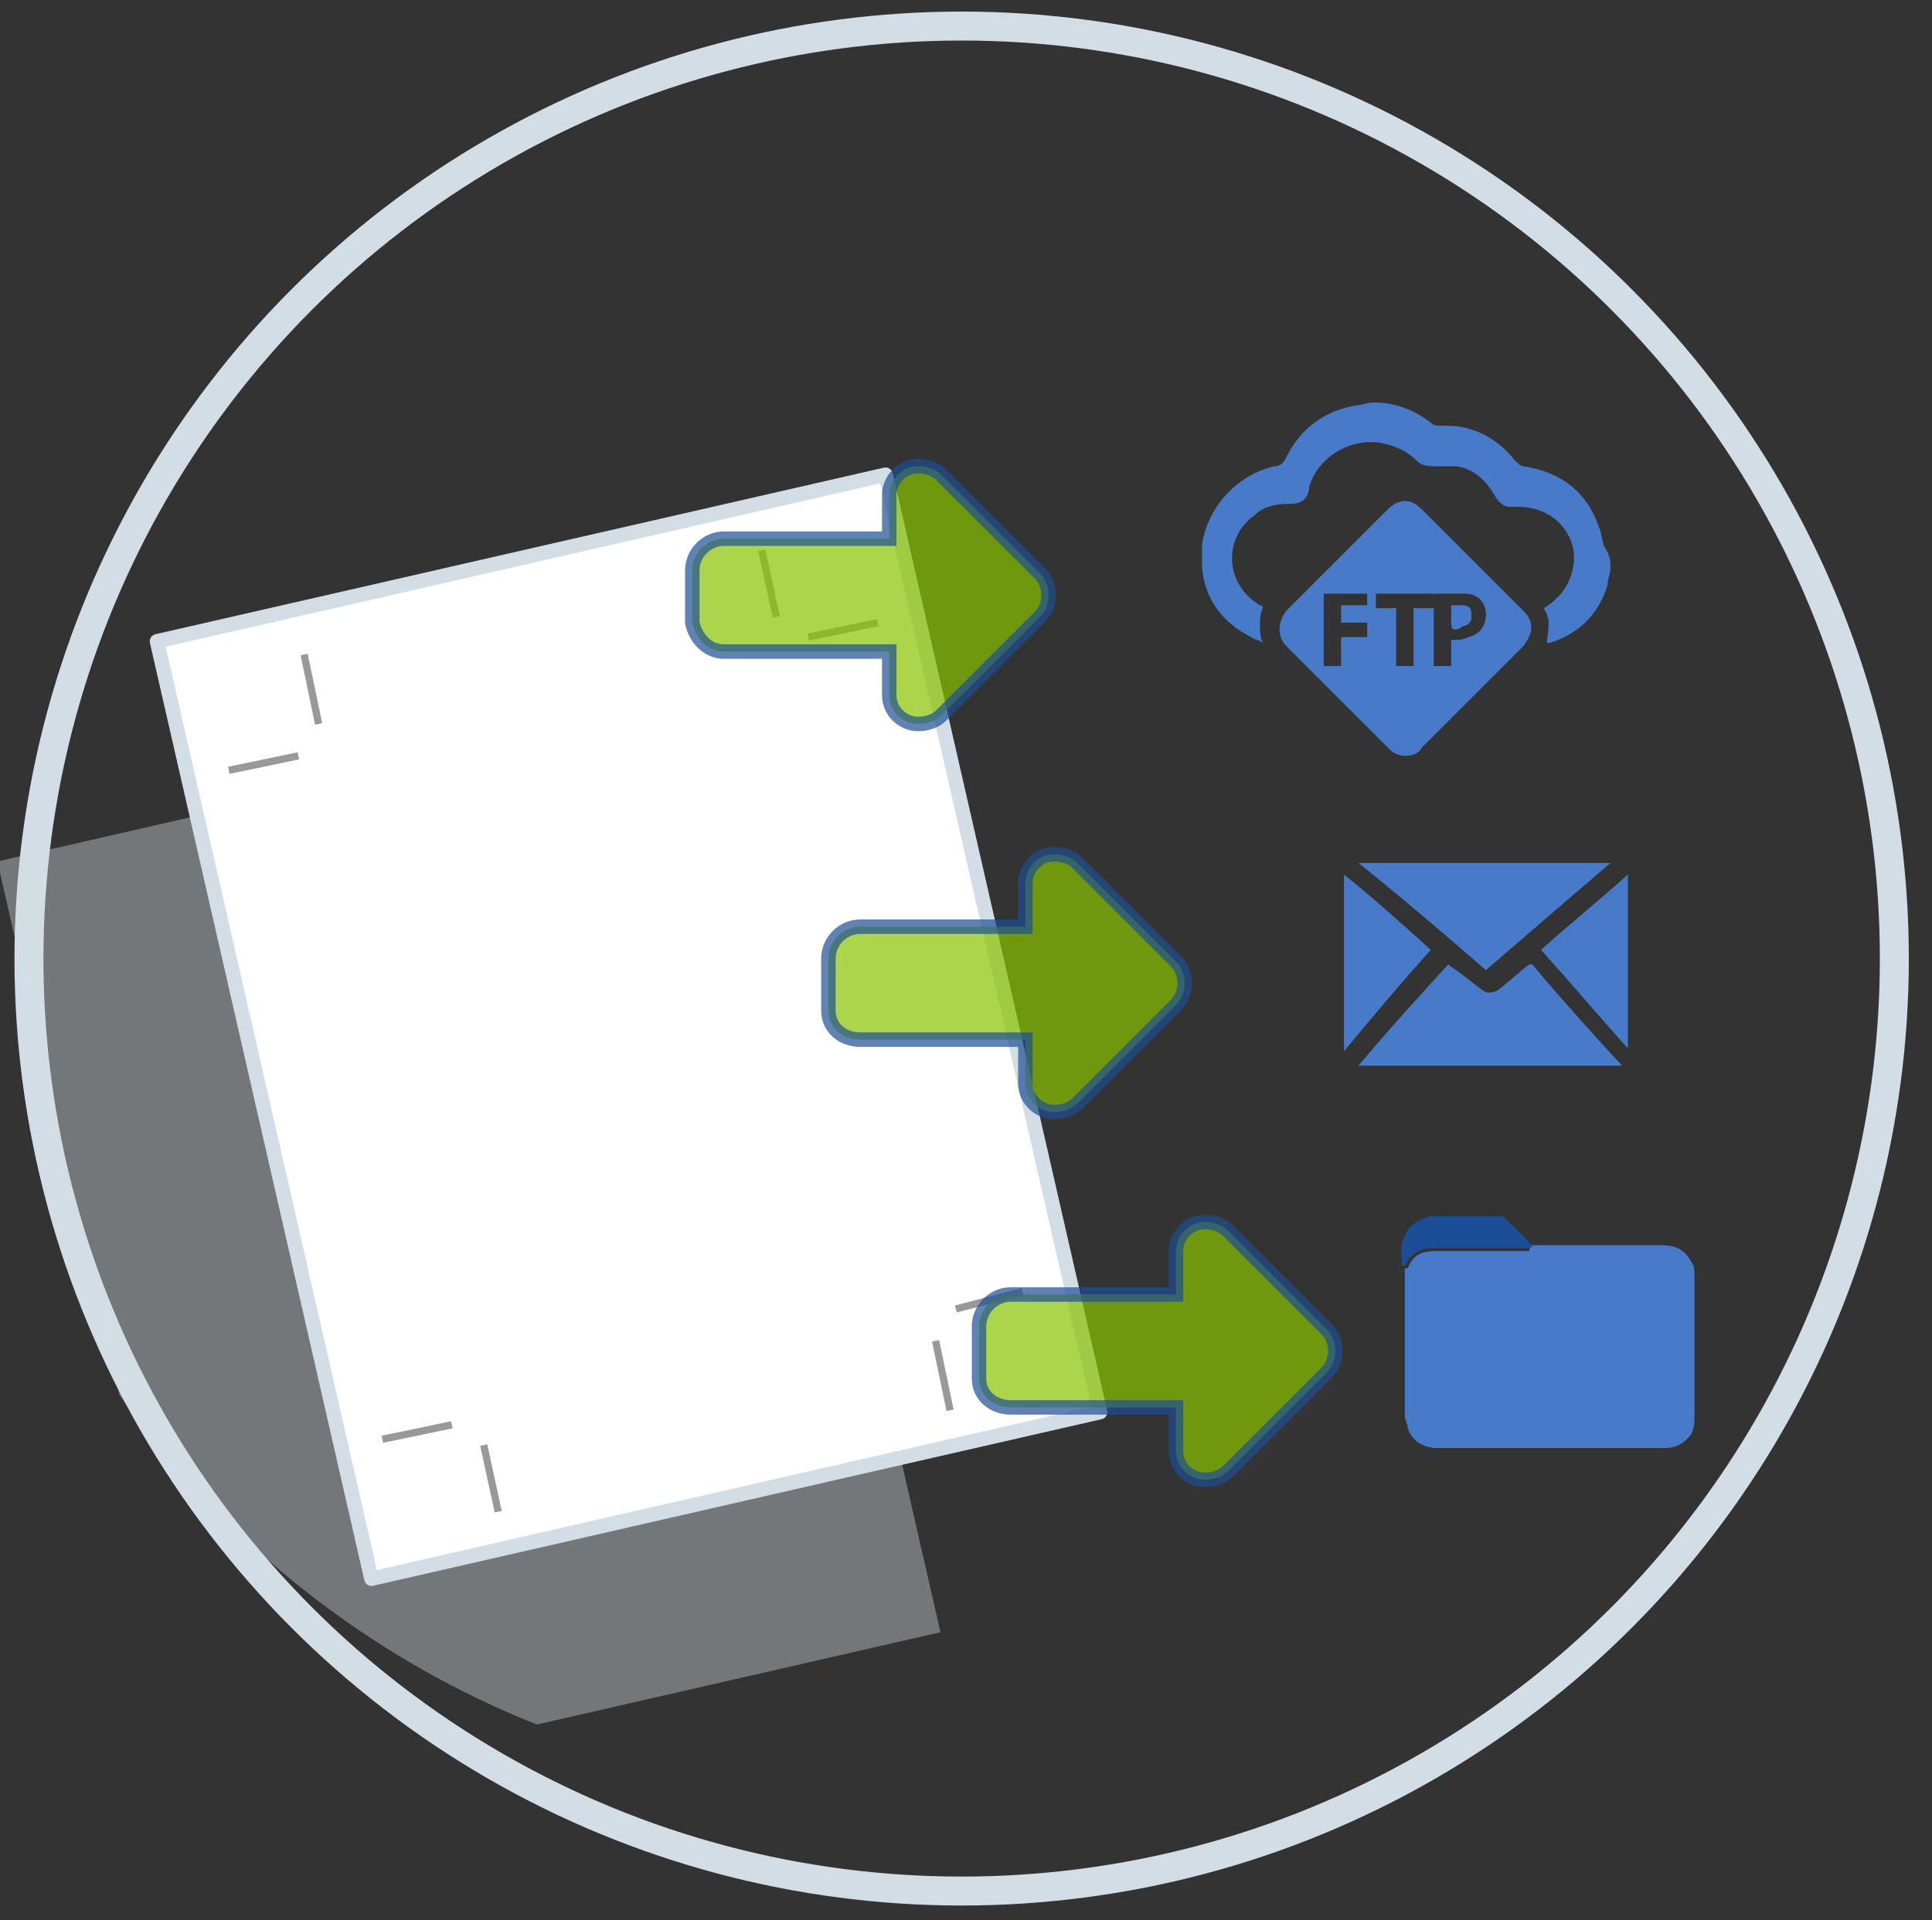 <?xml version="1.0" encoding="utf-8"?>
<!-- Generator: Adobe Illustrator 19.0.0, SVG Export Plug-In . SVG Version: 6.00 Build 0)  -->
<svg version="1.1" id="Calque_1" xmlns="http://www.w3.org/2000/svg" xmlns:xlink="http://www.w3.org/1999/xlink" x="0px" y="0px"
	 viewBox="-264 387.6 66.7 66.3" style="enable-background:new -264 387.6 66.7 66.3;" xml:space="preserve">
<rect x="-264" y="387.6" width="66.7" height="66.3" fill="#333333" stroke="none"/>
<style type="text/css">
	.st0{fill:none;stroke:#D3DDE5;stroke-miterlimit:10;}
	.st1{opacity:0.4;clip-path:url(#XMLID_4_);fill:#D3DDE5;}
	.st2{clip-path:url(#XMLID_4_);}
	.st3{fill:#FFFFFF;stroke:#D3DDE5;stroke-width:0.5;stroke-linecap:round;stroke-linejoin:round;stroke-miterlimit:10;}
	.st4{fill:none;stroke:#999999;stroke-width:0.25;stroke-miterlimit:10;}
	.st5{opacity:0.7;fill:#89C300;stroke:#1F4F95;stroke-width:0.5;stroke-miterlimit:10;}
	.st6{fill:#477AC8;}
	.st7{fill:#1B4E97;}
</style>
<g id="XMLID_2_">
	<g>
		<circle id="XMLID_1_" class="st0" cx="-230.8" cy="420.7" r="32.2"/>
	</g>
</g>
<g>
	<defs>
		<circle id="XMLID_54_" cx="-230.8" cy="420.7" r="32.2"/>
	</defs>
	<clipPath id="XMLID_4_">
		<use xlink:href="#XMLID_54_"  style="overflow:visible;"/>
	</clipPath>
	
		<rect id="XMLID_19_" x="-260.6" y="414" transform="matrix(0.975 -0.223 0.223 0.975 -102.327 -44.418)" class="st1" width="25.8" height="33.2"/>
	<g class="st2">
		<g id="XMLID_5_">
			
				<rect id="XMLID_18_" x="-255.1" y="406.4" transform="matrix(0.975 -0.223 0.223 0.975 -100.485 -43.382)" class="st3" width="25.8" height="33.2"/>
			<g id="XMLID_15_">
				<line id="XMLID_17_" class="st4" x1="-237.2" y1="408.9" x2="-237.7" y2="406.6"/>
				<line id="XMLID_16_" class="st4" x1="-236.1" y1="409.6" x2="-233.7" y2="409.1"/>
			</g>
			<g id="XMLID_12_">
				<line id="XMLID_14_" class="st4" x1="-231" y1="432.8" x2="-228.7" y2="432.2"/>
				<line id="XMLID_13_" class="st4" x1="-231.7" y1="433.9" x2="-231.2" y2="436.3"/>
			</g>
			<g id="XMLID_9_">
				<line id="XMLID_11_" class="st4" x1="-247.3" y1="437.5" x2="-246.8" y2="439.8"/>
				<line id="XMLID_10_" class="st4" x1="-248.4" y1="436.8" x2="-250.8" y2="437.3"/>
			</g>
			<g id="XMLID_6_">
				<line id="XMLID_8_" class="st4" x1="-253.7" y1="413.7" x2="-256.1" y2="414.2"/>
				<line id="XMLID_7_" class="st4" x1="-253" y1="412.6" x2="-253.5" y2="410.2"/>
			</g>
		</g>
	</g>
</g>
<g>
	<g>
		<defs>
			<circle id="SVGID_1_" cx="-230.8" cy="420.7" r="32.2"/>
		</defs>
		<clipPath id="SVGID_2_">
			<use xlink:href="#SVGID_1_"  style="overflow:visible;"/>
		</clipPath>
	</g>
</g>
<path id="XMLID_21_" class="st5" d="M-234.3,423.5h5.7v1.5c0,0.6,0.5,1,1,1c0,0,0,0,0,0c0.3,0,0.6-0.1,0.8-0.3l3.4-3.4
	c0.4-0.4,0.4-1.1,0-1.5l-3.4-3.4c-0.2-0.2-0.5-0.3-0.8-0.3c0,0,0,0,0,0c-0.6,0-1,0.5-1,1v1.5h-5.7c-0.6,0-1.1,0.5-1.1,1.1v1.8
	C-235.4,423.1-234.9,423.5-234.3,423.5z"/>
<path id="XMLID_22_" class="st5" d="M-229.1,436.2h5.7v1.5c0,0.6,0.5,1,1,1c0,0,0,0,0,0c0.3,0,0.6-0.1,0.8-0.3l3.4-3.4
	c0.4-0.4,0.4-1.1,0-1.5l-3.4-3.4c-0.2-0.2-0.5-0.3-0.8-0.3c0,0,0,0,0,0c-0.6,0-1,0.5-1,1v1.5h-5.7c-0.6,0-1.1,0.5-1.1,1.1v1.8
	C-230.2,435.8-229.7,436.2-229.1,436.2z"/>
<path id="XMLID_20_" class="st5" d="M-239,410.1h5.7v1.5c0,0.6,0.5,1,1,1c0,0,0,0,0,0c0.3,0,0.6-0.1,0.8-0.3l3.4-3.4
	c0.4-0.4,0.4-1.1,0-1.5l-3.4-3.4c-0.2-0.2-0.5-0.3-0.8-0.3c0,0,0,0,0,0c-0.6,0-1,0.5-1,1v1.5h-5.7c-0.6,0-1.1,0.5-1.1,1.1v1.8
	C-240,409.6-239.6,410.1-239,410.1z"/>
<g id="iPZNnQ.tif_1_">
	<g id="XMLID_23_">
		<path id="XMLID_30_" class="st6" d="M-208.4,407.2c0,0.2-0.1,0.4-0.1,0.6c-0.3,1-1,1.7-2,2c0,0,0,0-0.1,0c0.1-0.8,0.1-0.8-0.1-1.2
			c0.2-0.1,0.4-0.3,0.5-0.4c0.5-0.5,0.7-1.4,0.4-2c-0.3-0.7-1-1.1-1.8-1.1c-0.1,0-0.2,0-0.3,0c-0.2,0-0.4-0.2-0.5-0.4
			c-0.3-0.5-0.7-0.9-1.3-1c-0.2,0-0.5,0-0.7,0c-0.3,0-0.5,0-0.7-0.2c-0.3-0.3-0.7-0.5-1.2-0.6c-1.1-0.2-2.2,0.5-2.5,1.5
			c0,0,0,0.1,0,0.1c-0.1,0.4-0.3,0.5-0.7,0.5c-0.5,0-0.9,0.1-1.2,0.4c-1.1,0.8-1,2.4,0.2,3.1c0,0,0.1,0,0.1,0.1
			c-0.1,0.2-0.1,0.4-0.1,0.6c0,0.2,0,0.4,0.1,0.6c-0.1-0.1-0.3-0.1-0.4-0.2c-1-0.5-1.6-1.3-1.7-2.4c0,0,0-0.1,0-0.1
			c0-0.2,0-0.4,0-0.6c0,0,0-0.1,0-0.1c0.2-1.3,1.2-2.4,2.5-2.7c0.2,0,0.3-0.1,0.4-0.3c0.5-1,1.3-1.6,2.4-1.8c0.2,0,0.4-0.1,0.6-0.1
			c0,0,0,0,0,0c0,0,0.1,0,0.1,0c0.7,0,1.4,0.3,1.9,0.7c0.1,0.1,0.2,0.1,0.3,0.1c0.3,0,0.7,0,1,0.1c0.7,0.2,1.2,0.6,1.6,1.1
			c0.1,0.1,0.2,0.2,0.3,0.2c1.3,0.2,2.2,0.9,2.6,2.1c0.1,0.2,0.1,0.5,0.2,0.7C-208.4,406.8-208.4,407-208.4,407.2z"/>
		<path id="XMLID_25_" class="st6" d="M-215.5,413.7c-0.2,0-0.4-0.1-0.5-0.2c-1.2-1.2-2.4-2.4-3.6-3.6c-0.3-0.3-0.3-0.8,0-1.2
			c1.2-1.2,2.4-2.4,3.5-3.5c0.4-0.4,0.8-0.4,1.2,0c1.2,1.2,2.4,2.4,3.5,3.5c0.4,0.4,0.3,0.8,0,1.2c-1.2,1.2-2.4,2.4-3.5,3.5
			C-215,413.6-215.2,413.7-215.5,413.7z M-213.9,409.7c0.2,0,0.4,0,0.6-0.1c0.4-0.1,0.6-0.4,0.6-0.8c0-0.4-0.3-0.7-0.7-0.7
			c-0.3,0-0.7,0-1,0c-0.1,0-0.1,0-0.1,0.2c0,0.7,0,1.5,0,2.2c0,0,0,0.1,0,0.1c0.2,0,0.4,0,0.6,0C-213.9,410.3-213.9,410-213.9,409.7
			z M-216.8,409.1c-0.3,0-0.6,0-0.9,0c0-0.2,0-0.4,0-0.6c0.3,0,0.6,0,0.9,0c0-0.2,0-0.3,0-0.4c-0.5,0-1,0-1.5,0c0,0.8,0,1.6,0,2.5
			c0.2,0,0.4,0,0.6,0c0-0.3,0-0.7,0-1c0.3,0,0.6,0,0.9,0C-216.8,409.4-216.8,409.3-216.8,409.1z M-216.5,408.1c0,0.2,0,0.3,0,0.5
			c0.2,0,0.4,0,0.7,0c0,0.7,0,1.3,0,2c0.2,0,0.4,0,0.6,0c0-0.7,0-1.3,0-2c0.2,0,0.4,0,0.7,0c0-0.2,0-0.3,0-0.5
			C-215.3,408.1-215.9,408.1-216.5,408.1z"/>
		<path id="XMLID_24_" class="st6" d="M-213.9,408.5c0.1,0,0.2,0,0.4,0c0.2,0,0.3,0.1,0.3,0.3c0,0.2,0,0.3-0.2,0.4
			c0,0-0.1,0-0.2,0.1c-0.3,0.1-0.3,0-0.3-0.3C-213.9,408.9-213.9,408.7-213.9,408.5C-213.9,408.6-213.9,408.6-213.9,408.5z"/>
	</g>
</g>
<g id="XMLID_31_">
	<path id="XMLID_35_" class="st6" d="M-217.1,424.4c1-1.2,2.1-2.4,3.1-3.5c0.1,0.1,0.3,0.2,0.4,0.3c0.3,0.2,0.5,0.4,0.8,0.6
		c0.1,0.1,0.3,0.1,0.5,0c0.4-0.3,0.7-0.6,1.1-0.9c0,0,0,0,0.1,0c1,1.2,2,2.3,3.1,3.5c-0.1,0-0.2,0-0.3,0c-1.4,0-2.8,0-4.2,0
		c-1.4,0-2.8,0-4.2,0C-216.9,424.4-217,424.4-217.1,424.4z"/>
	<path id="XMLID_34_" class="st6" d="M-212.7,421.1c-1.5-1.3-2.9-2.5-4.4-3.7c0,0,0,0,0,0c0.1,0,0.1,0,0.2,0c2.4,0,4.9,0,7.3,0
		c0.3,0,0.7,0,1,0c0.1,0,0.1,0,0.2,0c0,0,0,0,0,0C-209.8,418.6-211.2,419.8-212.7,421.1z"/>
	<path id="XMLID_33_" class="st6" d="M-210.8,420.4c1-0.9,2-1.7,3-2.6c0,0,0,0.1,0,0.1c0,0.1,0,0.1,0,0.2c0,1.8,0,3.7,0,5.5
		c0,0.1,0,0.1,0,0.2c0,0,0,0,0,0C-208.8,422.7-209.8,421.5-210.8,420.4z"/>
	<path id="XMLID_32_" class="st6" d="M-217.6,417.8c1,0.8,2,1.7,3,2.6c-1,1.1-2,2.3-3,3.5c0-0.1,0-0.1,0-0.2c0-1.9,0-3.7,0-5.6
		C-217.6,418-217.6,417.9-217.6,417.8C-217.6,417.8-217.6,417.8-217.6,417.8z"/>
</g>
<g>
	<path id="XMLID_37_" class="st6" d="M-211.1,430.6c0.1,0,0.2,0,0.2,0c1.4,0,2.8,0,4.3,0c0.5,0,0.8,0.2,1,0.6
		c0.1,0.1,0.1,0.3,0.1,0.5c0,0.4,0,0.8,0,1.2c0,1.2,0,2.4,0,3.6c0,0.2,0,0.4-0.1,0.6c-0.2,0.3-0.5,0.5-0.9,0.5c-0.4,0-0.9,0-1.3,0
		c-2.2,0-4.4,0-6.6,0c-0.5,0-0.9-0.3-1-0.7c0-0.1-0.1-0.3-0.1-0.4c0-0.9,0-1.9,0-2.8c0-0.7,0-1.4,0-2c0-0.1,0-0.2,0-0.3
		c0,0,0.1,0,0.1,0c0.2-0.5,0.5-0.6,1-0.6c1.1,0,2.1,0,3.2,0C-211.2,430.7-211.2,430.7-211.1,430.6z"/>
	<path id="XMLID_36_" class="st7" d="M-211.1,430.6c0,0.1-0.1,0.1-0.2,0.1c-1.1,0-2.1,0-3.2,0c-0.5,0-0.8,0.2-1,0.6c0,0,0,0-0.1,0
		c0-0.3-0.1-0.7,0.1-1c0.1-0.4,0.5-0.6,0.9-0.7c0.8,0,1.6,0,2.4,0c0.1,0,0.1,0,0.2,0.1C-211.7,430-211.4,430.3-211.1,430.6z"/>
</g>
</svg>

